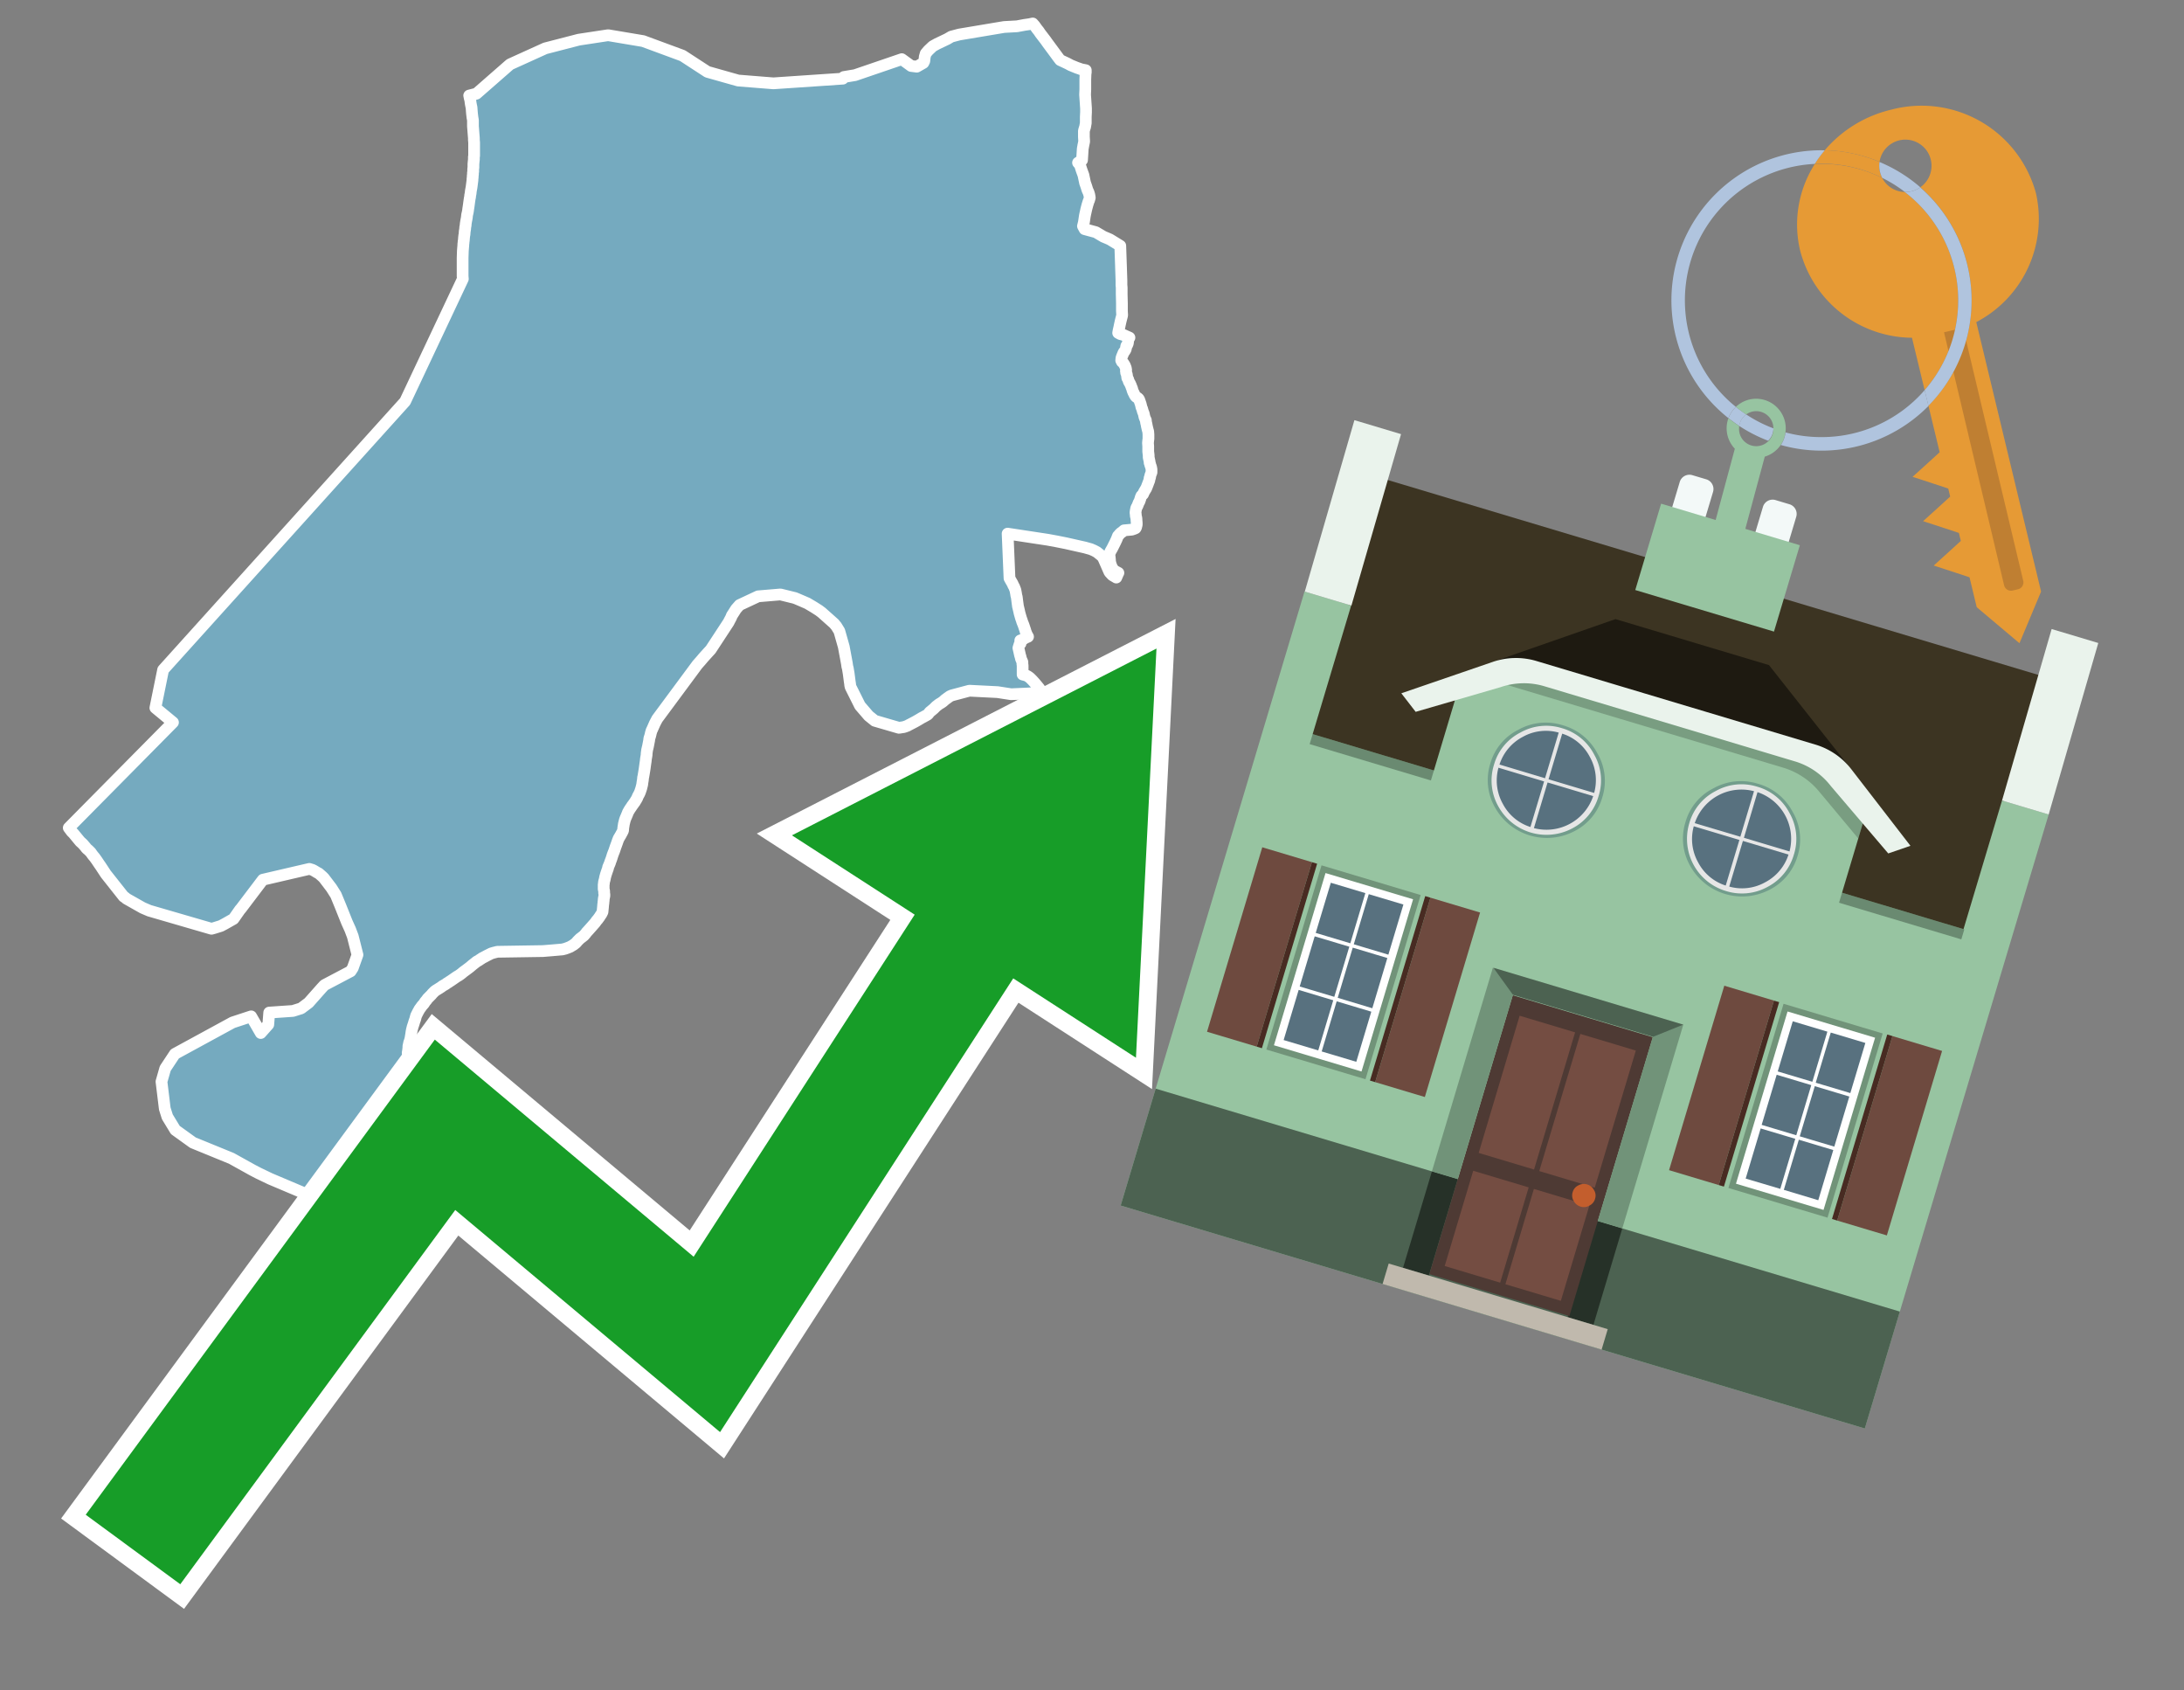 <svg id="Text" xmlns="http://www.w3.org/2000/svg" width="93.05" height="72" viewBox="0 0 93.05 72"><rect x="0" y="0" width="93.05" height="72" fill="#808080" stroke="none"/><polygon points="49.06,20.08 49.06,20.12 49.04,20.17 49.03,20.2 49.01,20.25 49,20.33 48.98,20.36 48.97,20.45 48.94,20.53 48.92,20.58 48.91,20.61 48.89,20.66 48.86,20.74 48.83,20.81 48.81,20.84 48.78,20.89 48.75,20.94 48.73,20.98 48.7,21.05 48.67,21.08 48.63,21.12 48.6,21.19 48.59,21.23 48.57,21.29 48.55,21.35 48.51,21.42 48.48,21.5 48.45,21.57 48.42,21.62 48.4,21.68 48.4,21.71 48.39,21.74 48.38,21.82 48.38,21.86 48.39,21.9 48.39,21.96 48.4,22.01 48.41,22.04 48.42,22.11 48.42,22.15 48.43,22.27 48.43,22.3 48.43,22.35 48.41,22.43 48.4,22.47 48.38,22.5 48.31,22.53 48.22,22.56 47.89,22.59 47.81,22.66 47.75,22.7 47.69,22.76 47.67,22.79 47.63,22.83 47.61,22.88 47.58,22.96 47.52,23.09 47.47,23.19 47.39,23.35 47.31,23.49 47.28,23.57 47.27,23.61 47.27,23.67 47.28,23.74 47.29,23.85 47.29,23.9 47.3,23.94 47.31,23.99 47.32,24.03 47.34,24.08 47.35,24.11 47.37,24.16 47.4,24.21 47.43,24.25 47.46,24.29 47.5,24.32 47.65,24.4 47.63,24.43 47.62,24.46 47.56,24.6 47.51,24.57 47.39,24.5 47.27,24.37 47.02,23.8 46.96,23.7 46.74,23.52 46.61,23.45 46.54,23.42 46.47,23.39 46.22,23.32 45.42,23.14 45.02,23.06 44.64,22.99 42.93,22.73 43.01,24.63 43.06,24.72 43.1,24.79 43.14,24.86 43.17,24.93 43.21,25 43.24,25.08 43.26,25.13 43.27,25.18 43.29,25.29 43.3,25.36 43.32,25.43 43.34,25.59 43.35,25.67 43.36,25.74 43.37,25.82 43.39,25.9 43.42,26.03 43.44,26.12 43.46,26.19 43.48,26.26 43.51,26.36 43.53,26.41 43.55,26.48 43.61,26.63 43.65,26.75 43.68,26.84 43.7,26.91 43.72,26.96 43.73,26.99 43.76,27.05 43.78,27.09 43.8,27.12 43.73,27.15 43.65,27.19 43.61,27.22 43.55,27.25 43.47,27.28 43.47,27.36 43.48,27.41 43.44,27.44 43.39,27.6 43.42,27.73 43.46,27.91 43.48,27.97 43.5,28.06 43.56,28.2 43.56,28.28 43.57,28.35 43.57,28.42 43.57,28.5 43.57,28.58 43.57,28.65 43.57,28.73 43.72,28.77 43.78,28.8 43.84,28.84 43.89,28.88 43.94,28.93 43.99,28.98 44.09,29.09 44.19,29.21 44.28,29.32 44.32,29.39 44.36,29.45 44.4,29.51 43.75,29.54 43.08,29.57 42.5,29.48 41.3,29.42 40.55,29.62 40.46,29.66 40.41,29.7 40.36,29.73 40.33,29.76 40.28,29.79 40.18,29.88 40.11,29.93 40.01,29.99 39.97,30.02 39.88,30.09 39.78,30.19 39.72,30.24 39.66,30.29 39.61,30.33 39.58,30.37 39.55,30.41 39.52,30.44 39.34,30.54 39.28,30.57 39.13,30.66 38.99,30.74 38.78,30.85 38.72,30.88 38.67,30.91 38.59,30.94 38.5,30.97 38.3,31 37.27,30.7 37.01,30.49 36.64,30.06 36.24,29.26 36.22,29.17 36.22,29.14 36.2,29.01 36.16,28.7 36.12,28.46 36.1,28.39 36.08,28.25 35.95,27.55 35.76,26.88 35.63,26.67 35.57,26.6 35.55,26.57 35.01,26.09 34.89,26 34.67,25.86 34.4,25.7 34.24,25.63 33.96,25.51 33.86,25.47 33.25,25.32 32.3,25.4 31.51,25.77 31.36,25.94 31.22,26.16 31.18,26.22 31.15,26.3 31.07,26.45 31.04,26.51 30.28,27.67 30.16,27.8 29.97,28.01 29.86,28.14 29.71,28.31 28,30.62 27.9,30.81 27.79,31.06 27.76,31.12 27.74,31.19 27.73,31.22 27.72,31.27 27.7,31.35 27.68,31.41 27.67,31.44 27.66,31.49 27.66,31.52 27.61,31.78 27.57,31.95 27.55,32.1 27.55,32.15 27.54,32.21 27.52,32.33 27.51,32.43 27.5,32.49 27.47,32.71 27.46,32.78 27.44,32.9 27.43,32.96 27.41,33.08 27.4,33.11 27.39,33.22 27.37,33.34 27.36,33.42 27.34,33.5 27.32,33.58 27.3,33.64 27.29,33.67 27.27,33.73 27.24,33.8 27.17,33.93 27.15,33.99 27.13,34.02 27.11,34.06 27.09,34.09 27.07,34.12 27.05,34.16 27.01,34.21 26.99,34.24 26.97,34.27 26.93,34.32 26.9,34.37 26.85,34.44 26.8,34.52 26.75,34.61 26.73,34.67 26.71,34.71 26.7,34.74 26.66,34.83 26.64,34.88 26.62,34.94 26.59,35.06 26.58,35.1 26.57,35.17 26.56,35.23 26.55,35.31 26.55,35.35 26.54,35.39 26.51,35.45 26.46,35.54 26.44,35.58 26.42,35.61 26.38,35.68 26.36,35.71 26.34,35.76 26.32,35.81 26.29,35.9 26.26,35.98 26.25,36.01 26.23,36.06 26.17,36.24 26.13,36.34 26.1,36.42 26.05,36.58 26,36.71 25.99,36.75 25.91,36.94 25.91,36.97 25.86,37.11 25.81,37.26 25.8,37.3 25.78,37.37 25.77,37.43 25.75,37.51 25.74,37.54 25.73,37.6 25.73,37.63 25.72,37.68 25.72,37.73 25.72,37.77 25.72,37.85 25.72,37.88 25.73,37.91 25.74,37.96 25.74,38 25.74,38.05 25.75,38.08 25.75,38.16 25.73,38.25 25.72,38.32 25.72,38.37 25.71,38.41 25.71,38.46 25.7,38.52 25.69,38.64 25.67,38.84 25.65,38.88 25.62,38.94 25.59,38.98 25.54,39.06 25.51,39.1 25.46,39.17 25.43,39.2 25.4,39.24 25.35,39.31 25.27,39.4 25.2,39.48 25.03,39.67 25,39.7 24.97,39.74 24.95,39.77 24.92,39.8 24.89,39.84 24.79,39.92 24.71,39.98 24.65,40.04 24.6,40.09 24.56,40.14 24.53,40.17 24.49,40.2 24.44,40.24 24.34,40.3 24.29,40.33 24.19,40.37 24.08,40.41 23.96,40.44 23.5,40.48 23.13,40.51 21.19,40.54 21.03,40.58 20.93,40.61 20.75,40.7 20.62,40.77 20.54,40.81 20.5,40.84 20.45,40.87 20.41,40.9 20.36,40.93 20.3,40.96 20.27,40.99 20.23,41.02 20.14,41.09 20.01,41.2 19.85,41.32 19.74,41.4 19.67,41.46 19.59,41.52 19.53,41.56 19.46,41.6 19.33,41.69 19.2,41.78 19.15,41.81 19.11,41.84 19.04,41.88 18.99,41.92 18.85,42 18.8,42.04 18.61,42.16 18.56,42.19 18.51,42.23 18.46,42.28 18.42,42.32 18.38,42.37 18.33,42.42 18.29,42.46 18.25,42.5 18.22,42.53 18.17,42.6 18.11,42.67 18.06,42.75 17.98,42.84 17.95,42.88 17.93,42.91 17.87,42.99 17.85,43.03 17.81,43.1 17.78,43.16 17.76,43.2 17.73,43.26 17.71,43.33 17.7,43.37 17.69,43.41 17.66,43.49 17.65,43.52 17.63,43.59 17.58,43.74 17.57,43.78 17.55,43.86 17.53,43.96 17.52,44.04 17.51,44.1 17.5,44.16 17.49,44.22 17.48,44.27 17.47,44.3 17.46,44.34 17.44,44.39 17.43,44.42 17.42,44.48 17.41,44.52 17.4,44.55 17.4,44.62 17.39,44.71 17.38,44.79 17.37,44.83 17.37,44.86 17.38,44.94 17.38,45.03 17.38,45.07 17.39,45.16 17.39,45.2 17.39,45.24 17.4,45.32 17.41,45.42 17.42,45.48 17.43,45.55 17.44,45.59 17.47,45.68 17.53,45.86 17.54,45.9 17.61,46.12 17.64,46.21 17.66,46.26 17.76,46.48 17.85,46.7 17.9,46.79 17.92,46.84 17.95,46.9 17.99,47.01 18.02,47.07 18.04,47.11 18.1,47.25 18.14,47.33 18.2,47.44 18.24,47.51 18.3,47.62 18.32,47.65 18.34,47.69 18.36,47.73 18.37,47.76 18.4,47.81 18.42,47.87 18.43,47.9 18.44,47.93 18.47,48 18.48,48.04 18.48,48.09 18.48,48.16 18.48,48.22 18.48,48.26 18.47,48.31 18.46,48.35 18.45,48.4 18.42,48.47 18.41,48.5 18.4,48.53 18.38,48.59 18.35,48.64 18.31,48.7 18.28,48.75 18.25,48.79 18.23,48.82 18.2,48.85 18.15,48.89 18.1,48.93 18.05,48.96 18.01,49 17.97,49.03 17.9,49.07 17.81,49.12 17.73,49.17 17.68,49.2 17.59,49.27 17.45,49.37 17.39,49.41 17.19,49.56 17.15,49.59 17.02,49.69 16.94,49.76 16.9,49.79 16.78,49.9 16.73,49.94 16.58,50.06 16.52,50.11 16.24,50.3 16.2,50.33 16.06,50.42 15.98,50.47 15.87,50.54 15.79,50.58 15.64,50.65 15.55,50.7 15.48,50.73 15.33,50.81 15.03,50.91 14.61,50.99 13.67,50.96 13,50.84 11.51,50.21 11.01,49.97 10.76,49.84 9.86,49.34 8.22,48.67 7.47,48.13 7.13,47.57 7.02,47.22 6.88,46.07 7.04,45.51 7.45,44.89 9.91,43.55 10.7,43.29 11.11,44 11.43,43.64 11.47,43.13 12.48,43.06 12.83,42.95 13.15,42.71 13.7,42.09 13.82,41.96 14.94,41.37 15.03,41.23 15.23,40.67 15.03,39.88 14.92,39.59 14.78,39.28 14.5,38.58 14.31,38.12 14.12,37.82 13.8,37.4 13.74,37.34 13.58,37.2 13.52,37.17 13.47,37.14 13.37,37.08 13.31,37.05 13.18,37.01 11.2,37.47 10.26,38.71 10.23,38.74 9.95,39.14 9.58,39.35 9.41,39.44 9.12,39.53 9.01,39.56 6.36,38.79 6.08,38.67 5.39,38.28 5.32,38.22 5.27,38.19 4.51,37.23 4.28,36.88 4.23,36.81 4.13,36.66 4.03,36.52 3.97,36.45 3.91,36.37 3.87,36.31 3.77,36.21 3.71,36.16 3.67,36.12 3.65,36.09 3.53,35.95 3.41,35.84 3.13,35.5 3.05,35.42 2.93,35.26 7.37,30.77 6.62,30.15 6.95,28.53 17.26,17.1 19.72,11.88 19.71,11.76 19.71,11.7 19.71,11.6 19.71,11.52 19.71,11.39 19.71,11.31 19.71,10.99 19.72,10.68 19.74,10.44 19.74,10.39 19.75,10.34 19.75,10.29 19.76,10.25 19.77,10.12 19.78,10.03 19.79,9.99 19.8,9.85 19.81,9.8 19.82,9.73 19.82,9.69 19.84,9.59 19.84,9.55 19.86,9.42 19.88,9.32 19.89,9.26 19.9,9.16 19.93,9.03 19.94,8.97 19.95,8.89 19.96,8.83 19.97,8.76 19.99,8.61 20.01,8.47 20.03,8.37 20.03,8.33 20.05,8.24 20.06,8.14 20.09,7.98 20.13,7.67 20.13,7.62 20.14,7.55 20.14,7.5 20.15,7.42 20.15,7.35 20.16,7.32 20.16,7.29 20.16,7.21 20.17,7.13 20.17,6.99 20.18,6.88 20.19,6.79 20.19,6.72 20.19,6.68 20.2,6.64 20.2,6.58 20.2,6.55 20.2,6.46 20.2,6.39 20.2,6.15 20.2,6.07 20.19,5.96 20.19,5.88 20.18,5.76 20.17,5.63 20.16,5.5 20.15,5.38 20.15,5.32 20.15,5.13 20.14,5.06 20.13,5.01 20.11,4.84 20.1,4.72 20.09,4.58 20.07,4.49 20.05,4.38 20.04,4.29 20.02,4.2 20.01,4.17 20,4.11 19.99,4.07 20.3,3.99 21.73,2.74 23.23,2.06 24.66,1.69 25.91,1.5 27.4,1.75 29.08,2.37 30.14,3.06 31.45,3.43 32.95,3.55 35.91,3.35 35.92,3.32 35.95,3.28 36.43,3.2 38.42,2.52 38.82,2.81 39.06,2.84 39.34,2.68 39.38,2.6 39.4,2.42 39.44,2.28 39.55,2.15 39.74,1.97 39.92,1.87 40.36,1.66 40.53,1.56 40.87,1.47 42.78,1.15 43.33,1.12 43.65,1.06 43.86,1.03 44,1 44.08,1.09 44.18,1.23 44.26,1.33 44.32,1.42 44.45,1.59 44.55,1.72 44.62,1.82 44.82,2.09 45.1,2.47 45.17,2.56 45.32,2.63 45.49,2.71 45.62,2.78 45.89,2.89 45.98,2.92 46.06,2.95 46.26,2.99 46.26,3.1 46.25,3.13 46.24,3.39 46.24,3.67 46.24,3.81 46.23,4.03 46.27,4.62 46.27,4.78 46.26,4.98 46.26,5.17 46.26,5.21 46.26,5.24 46.23,5.41 46.21,5.47 46.19,5.54 46.18,5.57 46.18,5.6 46.18,5.67 46.18,5.72 46.18,5.83 46.19,6 46.19,6.03 46.16,6.18 46.15,6.21 46.15,6.25 46.14,6.28 46.13,6.35 46.12,6.51 46.1,6.82 45.93,6.93 46.01,7.02 46.08,7.24 46.16,7.46 46.23,7.79 46.28,7.93 46.33,8.09 46.38,8.2 46.41,8.3 46.43,8.42 46.4,8.53 46.38,8.57 46.33,8.73 46.28,8.92 46.25,9.06 46.24,9.1 46.22,9.2 46.18,9.47 46.14,9.63 46.21,9.76 46.69,9.89 47.01,10.08 47.2,10.16 47.29,10.2 47.73,10.47 47.76,11.34 47.78,11.95 47.78,12.08 47.78,12.14 47.79,12.25 47.79,12.52 47.8,12.92 47.8,13.11 47.8,13.2 47.8,13.24 47.81,13.43 47.75,13.66 47.71,13.84 47.69,13.94 47.66,14.07 47.64,14.18 47.73,14.23 47.85,14.26 48.12,14.38 48.1,14.41 48.08,14.45 48.07,14.49 48.06,14.54 48.06,14.57 48.05,14.63 48.02,14.7 47.99,14.73 47.98,14.77 47.97,14.84 47.96,14.88 47.94,14.92 47.92,14.95 47.87,15.02 47.82,15.14 47.8,15.19 47.78,15.25 47.77,15.35 47.8,15.41 47.85,15.45 47.92,15.56 47.94,15.61 47.96,15.66 47.97,15.7 47.98,15.76 47.97,15.8 47.98,15.85 47.98,15.88 48,15.92 48.01,15.96 48.02,16.03 48.03,16.1 48.06,16.14 48.07,16.17 48.09,16.24 48.11,16.28 48.13,16.31 48.16,16.37 48.19,16.44 48.2,16.47 48.21,16.5 48.23,16.54 48.24,16.58 48.25,16.62 48.27,16.67 48.29,16.72 48.31,16.75 48.34,16.82 48.38,16.88 48.41,16.91 48.49,16.96 48.53,17.01 48.6,17.21 48.61,17.25 48.62,17.29 48.63,17.34 48.66,17.41 48.69,17.52 48.73,17.62 48.76,17.76 48.78,17.81 48.79,17.84 48.82,17.9 48.82,17.93 48.83,18 48.85,18.08 48.86,18.14 48.88,18.23 48.9,18.31 48.92,18.38 48.93,18.51 48.93,18.63 48.93,18.69 48.92,18.76 48.91,18.87 48.92,19.01 48.92,19.14 48.92,19.19 48.92,19.23 48.94,19.4 48.94,19.48 48.97,19.62 48.98,19.67 48.98,19.71 49,19.76 49.01,19.81 49.04,19.89 49.06,19.99 49.06,20.04 " fill="#75aabf" stroke="#fff" stroke-linejoin="round" stroke-width="0.5"/><polygon points="49.272 27.624 33.741 35.58 38.97 38.959 29.553 53.529 18.525 44.281 3.652 64.518 7.681 67.479 19.396 51.538 30.678 60.999 43.169 41.673 48.398 45.053 49.272 27.624" fill="none" stroke="#fff" stroke-miterlimit="10" stroke-width="1.5"/><polygon points="49.272 27.624 33.741 35.58 38.97 38.959 29.553 53.529 18.525 44.281 3.652 64.518 7.681 67.479 19.396 51.538 30.678 60.999 43.169 41.673 48.398 45.053 49.272 27.624" fill="#179d28"/><path d="M80.19,7.577a1.16,1.16,0,0,1-.094-.251,1.114,1.114,0,0,1-.018-.429A6.367,6.367,0,0,0,77.743,6.4a5.269,5.269,0,0,0-.423.577c.1,0,.192-.007.288-.007A5.794,5.794,0,0,1,80.19,7.577Z" fill="#e69a35"/><path d="M77.608,6.4A6.394,6.394,0,0,0,73.64,17.81a1.26,1.26,0,0,1,.317-.48A5.821,5.821,0,0,1,77.32,6.981a5.269,5.269,0,0,1,.423-.577Z" fill="#b0c4de"/><path d="M84.2,13.72a4.962,4.962,0,0,0,2.545-5.48,5.047,5.047,0,0,0-6.179-3.566A5.322,5.322,0,0,0,77.743,6.4a6.367,6.367,0,0,1,2.335.493,1.114,1.114,0,1,1,1.736,1.084,6.392,6.392,0,0,1,.347,9.3l.479,1.985-.438.4-.716.648.92.3.6.2.082.341-.438.4-.716.648.92.3.605.2.082.341-.438.4-.716.649.92.3.605.2.307,1.274,1.821,1.534.921-2.2Z" fill="#e69a35"/><path d="M81.154,8.179a1.115,1.115,0,0,1-.964-.6,5.794,5.794,0,0,0-2.582-.6c-.1,0-.192,0-.288.007a4.783,4.783,0,0,0-.625,3.685,4.962,4.962,0,0,0,4.765,3.715L82,16.617a5.82,5.82,0,0,0-.846-8.438Z" fill="#e69a35"/><path d="M74.1,18.142a6.386,6.386,0,0,0,1.232.63.73.73,0,0,0,.224-.527h0a5.783,5.783,0,0,1-1.159-.593A.733.733,0,0,0,74.1,18.142Z" fill="#b0c4de"/><path d="M74.4,17.652q-.228-.152-.44-.322a1.26,1.26,0,0,0-.317.48c.148.117.3.228.46.332A.733.733,0,0,1,74.4,17.652Z" fill="#b0c4de"/><path d="M74.824,16.984a1.257,1.257,0,0,0-.867.346c.141.114.288.222.44.322a.731.731,0,0,1,1.159.593h0a.732.732,0,1,1-1.463,0,.7.7,0,0,1,.007-.1c-.158-.1-.312-.215-.46-.332a1.258,1.258,0,0,0,.273,1.3l-.979,3.635,1.275.341.98-3.639a1.266,1.266,0,0,0,.681-.5,1.249,1.249,0,0,0,.2-.538,1.328,1.328,0,0,0,.012-.168A1.262,1.262,0,0,0,74.824,16.984Z" fill="#97c4a1"/><path d="M85.974,25.1l-.226.053a.3.3,0,0,1-.362-.223l-2.56-10.777.81-.193L86.2,24.736A.3.3,0,0,1,85.974,25.1Z" fill="#bf7f32"/><path d="M80.1,7.326a1.16,1.16,0,0,0,.094.251,5.833,5.833,0,0,1,.964.6,1.137,1.137,0,0,0,.287-.031,1.108,1.108,0,0,0,.373-.167A6.371,6.371,0,0,0,80.078,6.9,1.114,1.114,0,0,0,80.1,7.326Z" fill="#b0c4de"/><path d="M77.608,18.618a5.836,5.836,0,0,1-1.534-.2,1.24,1.24,0,0,1-.2.537,6.4,6.4,0,0,0,6.291-1.666L82,16.617A5.807,5.807,0,0,1,77.608,18.618Z" fill="#b0c4de"/><path d="M81.814,7.981a1.108,1.108,0,0,1-.373.167,1.137,1.137,0,0,1-.287.031A5.82,5.82,0,0,1,82,16.617l.161.667a6.392,6.392,0,0,0-.347-9.3Z" fill="#b0c4de"/><polygon points="83.79 39.753 55.78 31.364 58.988 20.404 86.964 28.783 83.79 39.753 83.79 39.753" fill="#3c3422" fill-rule="evenodd"/><polygon points="81.705 53.32 87.284 34.692 85.297 34.097 83.656 39.575 55.926 31.269 57.567 25.791 55.579 25.196 47.746 51.348 79.451 60.844 81.705 53.32" fill="#97c4a1" fill-rule="evenodd"/><rect x="69.522" y="21.148" width="0.444" height="28.983" transform="translate(15.592 92.226) rotate(-73.326)" opacity="0.3"/><polygon points="87.284 34.692 85.297 34.097 87.411 26.793 89.398 27.388 87.284 34.692 87.284 34.692" fill="#eaf3ec" fill-rule="evenodd"/><polygon points="57.578 25.794 55.591 25.199 57.705 17.896 59.692 18.491 57.578 25.794 57.578 25.794" fill="#eaf3ec" fill-rule="evenodd"/><polygon points="79.451 60.844 80.943 55.865 49.238 46.369 47.747 51.348 79.451 60.844 79.451 60.844" fill="#4c6251" fill-rule="evenodd"/><path d="M71.566,20.528l-.522,1.743,1.418.425.523-1.744a.432.432,0,0,0-.289-.536l-.593-.177A.431.431,0,0,0,71.566,20.528Z" fill="#f3f9f8" fill-rule="evenodd"/><path d="M75.111,21.589l-.522,1.743,1.418.425.522-1.743a.43.43,0,0,0-.289-.536l-.593-.178A.43.43,0,0,0,75.111,21.589Z" fill="#f3f9f8" fill-rule="evenodd"/><polygon points="75.368 28.329 68.829 26.37 63.807 28.121 78.733 32.591 75.368 28.329" fill="#1e1a11"/><polygon points="78.248 32.422 64.442 28.287 62.236 28.998 60.064 36.247 77.453 41.455 79.651 34.116 78.248 32.422" fill="#97c4a1"/><path d="M77.74,32.516S65.088,28.725,65,28.7l-.938.43,11.892,3.562a3.175,3.175,0,0,1,1.532,1l1.685,2.02.327-1.09Z" fill-rule="evenodd" opacity="0.2"/><path d="M77.35,31.716,65.458,28.154a3.041,3.041,0,0,0-1.854.037l-3.9,1.339.611.79,3.626-1.054a3.045,3.045,0,0,1,1.855-.037l10.673,3.2A3.028,3.028,0,0,1,78,33.477l2.45,2.874.945-.325-2.518-3.26A3.036,3.036,0,0,0,77.35,31.716Z" fill="#eaf3ec"/><polygon points="76.683 23.223 70.773 21.453 69.671 25.132 75.581 26.902 76.683 23.223 76.683 23.223" fill="#97c4a1" fill-rule="evenodd"/><g id="Symbol_9_0_Layer2_0_MEMBER_8_MEMBER_21_MEMBER_0_FILL" data-name="Symbol 9 0 Layer2 0 MEMBER 8 MEMBER 21 MEMBER 0 FILL"><path d="M66.584,30.892a2.39,2.39,0,0,0-1.891.189,2.317,2.317,0,0,0-1.2,1.448A2.345,2.345,0,0,0,63.7,34.4a2.528,2.528,0,0,0,3.367,1.008,2.339,2.339,0,0,0,1.2-1.447,2.313,2.313,0,0,0-.208-1.87A2.394,2.394,0,0,0,66.584,30.892Z" fill="#729d8c"/></g><g id="Symbol_9_0_Layer2_0_MEMBER_8_MEMBER_21_MEMBER_1_FILL" data-name="Symbol 9 0 Layer2 0 MEMBER 8 MEMBER 21 MEMBER 1 FILL"><path d="M66.547,31.016a2.241,2.241,0,0,0-1.769.185,2.213,2.213,0,0,0-1.127,1.376,2.239,2.239,0,0,0,.185,1.768,2.341,2.341,0,0,0,3.145.942,2.234,2.234,0,0,0,1.126-1.376,2.207,2.207,0,0,0-.185-1.768A2.237,2.237,0,0,0,66.547,31.016Z" fill="#e6e6e6"/></g><g id="Symbol_9_0_Layer2_0_MEMBER_8_MEMBER_21_MEMBER_2_MEMBER_0_FILL" data-name="Symbol 9 0 Layer2 0 MEMBER 8 MEMBER 21 MEMBER 2 MEMBER 0 FILL"><path d="M65.787,33.284,63.843,32.7a2.036,2.036,0,0,0,.186,1.539,2.015,2.015,0,0,0,1.175.986Z" fill="#58717f"/></g><g id="Symbol_9_0_Layer2_0_MEMBER_8_MEMBER_21_MEMBER_2_MEMBER_1_FILL" data-name="Symbol 9 0 Layer2 0 MEMBER 8 MEMBER 21 MEMBER 2 MEMBER 1 FILL"><path d="M65.827,33.148l.582-1.944a2.01,2.01,0,0,0-1.523.178,2.037,2.037,0,0,0-1,1.183Z" fill="#58717f"/></g><g id="Symbol_9_0_Layer2_0_MEMBER_8_MEMBER_21_MEMBER_2_MEMBER_2_FILL" data-name="Symbol 9 0 Layer2 0 MEMBER 8 MEMBER 21 MEMBER 2 MEMBER 2 FILL"><path d="M67.878,33.91l-1.943-.582-.582,1.944a2.1,2.1,0,0,0,2.525-1.362Z" fill="#58717f"/></g><g id="Symbol_9_0_Layer2_0_MEMBER_8_MEMBER_21_MEMBER_2_MEMBER_3_FILL" data-name="Symbol 9 0 Layer2 0 MEMBER 8 MEMBER 21 MEMBER 2 MEMBER 3 FILL"><path d="M66.558,31.249l-.582,1.943,1.943.582a2.031,2.031,0,0,0-.186-1.539A2.009,2.009,0,0,0,66.558,31.249Z" fill="#58717f"/></g><g id="Symbol_9_0_Layer2_0_MEMBER_8_MEMBER_21_MEMBER_0_FILL-2" data-name="Symbol 9 0 Layer2 0 MEMBER 8 MEMBER 21 MEMBER 0 FILL"><path d="M74.9,33.384a2.4,2.4,0,0,0-1.891.189,2.316,2.316,0,0,0-1.2,1.448,2.341,2.341,0,0,0,.209,1.87A2.527,2.527,0,0,0,75.387,37.9a2.345,2.345,0,0,0,1.2-1.447,2.314,2.314,0,0,0-.209-1.87A2.389,2.389,0,0,0,74.9,33.384Z" fill="#729d8c"/></g><g id="Symbol_9_0_Layer2_0_MEMBER_8_MEMBER_21_MEMBER_1_FILL-2" data-name="Symbol 9 0 Layer2 0 MEMBER 8 MEMBER 21 MEMBER 1 FILL"><path d="M74.867,33.508a2.239,2.239,0,0,0-1.768.185,2.21,2.21,0,0,0-1.127,1.376,2.316,2.316,0,0,0,1.564,2.883,2.261,2.261,0,0,0,1.765-.173A2.237,2.237,0,0,0,76.428,36.4a2.209,2.209,0,0,0-.185-1.769A2.239,2.239,0,0,0,74.867,33.508Z" fill="#e6e6e6"/></g><g id="Symbol_9_0_Layer2_0_MEMBER_8_MEMBER_21_MEMBER_2_MEMBER_0_FILL-2" data-name="Symbol 9 0 Layer2 0 MEMBER 8 MEMBER 21 MEMBER 2 MEMBER 0 FILL"><path d="M74.107,35.776l-1.943-.582a2.031,2.031,0,0,0,.186,1.539,2.009,2.009,0,0,0,1.175.986Z" fill="#58717f"/></g><g id="Symbol_9_0_Layer2_0_MEMBER_8_MEMBER_21_MEMBER_2_MEMBER_1_FILL-2" data-name="Symbol 9 0 Layer2 0 MEMBER 8 MEMBER 21 MEMBER 2 MEMBER 1 FILL"><path d="M74.148,35.64,74.73,33.7a2.1,2.1,0,0,0-2.525,1.362Z" fill="#58717f"/></g><g id="Symbol_9_0_Layer2_0_MEMBER_8_MEMBER_21_MEMBER_2_MEMBER_2_FILL-2" data-name="Symbol 9 0 Layer2 0 MEMBER 8 MEMBER 21 MEMBER 2 MEMBER 2 FILL"><path d="M76.2,36.4l-1.943-.582-.582,1.944a2.015,2.015,0,0,0,1.523-.178A2.036,2.036,0,0,0,76.2,36.4Z" fill="#58717f"/></g><g id="Symbol_9_0_Layer2_0_MEMBER_8_MEMBER_21_MEMBER_2_MEMBER_3_FILL-2" data-name="Symbol 9 0 Layer2 0 MEMBER 8 MEMBER 21 MEMBER 2 MEMBER 3 FILL"><path d="M74.879,33.741,74.3,35.684l1.943.582a2.1,2.1,0,0,0-1.361-2.525Z" fill="#58717f"/></g><polygon points="51.426 43.946 53.542 44.58 55.896 36.723 53.78 36.089 51.426 43.946 51.426 43.946" fill="#6e4a3f" fill-rule="evenodd"/><polygon points="53.542 44.58 53.764 44.647 56.117 36.789 55.896 36.723 53.542 44.58 53.542 44.58" fill="#482b22" fill-rule="evenodd"/><polygon points="60.706 46.726 58.59 46.092 60.943 38.235 63.059 38.868 60.706 46.726 60.706 46.726" fill="#6e4a3f" fill-rule="evenodd"/><polygon points="58.59 46.092 58.368 46.026 60.722 38.168 60.943 38.235 58.59 46.092 58.59 46.092" fill="#482b22" fill-rule="evenodd"/><rect x="53.146" y="39.209" width="8.19" height="4.408" transform="translate(1.145 84.365) rotate(-73.326)" fill="#719379"/><polygon points="60.205 38.304 56.474 37.187 54.277 44.522 58.008 45.639 60.205 38.304 60.205 38.304" fill="#fff" fill-rule="evenodd"/><path d="M59.792,38.527l-.64,2.136-1.474-.442.639-2.135,1.475.441Zm-1.621-.485-.64,2.136-1.474-.442L56.7,37.6l1.474.442Zm-2.158,1.84,1.475.441-.64,2.136-1.474-.441.639-2.136Zm-.683,2.282,1.474.441-.639,2.136L54.69,44.3l.64-2.135Zm.981,2.621.639-2.136,1.475.442-.64,2.135-1.474-.441Zm2.158-1.84L56.994,42.5l.64-2.136,1.474.442-.639,2.136Z" fill="#58717f" fill-rule="evenodd"/><polygon points="80.39 52.621 78.274 51.988 80.628 44.13 82.743 44.764 80.39 52.621 80.39 52.621" fill="#6e4a3f" fill-rule="evenodd"/><polygon points="78.274 51.988 78.053 51.921 80.406 44.064 80.628 44.13 78.274 51.988 78.274 51.988" fill="#482b22" fill-rule="evenodd"/><polygon points="71.111 49.842 73.227 50.476 75.58 42.619 73.464 41.985 71.111 49.842 71.111 49.842" fill="#6e4a3f" fill-rule="evenodd"/><polygon points="73.227 50.476 73.448 50.542 75.802 42.685 75.58 42.619 73.227 50.476 73.227 50.476" fill="#482b22" fill-rule="evenodd"/><rect x="72.83" y="45.105" width="8.19" height="4.408" transform="translate(9.534 107.426) rotate(-73.326)" fill="#719379"/><polygon points="76.159 43.083 79.889 44.2 77.692 51.535 73.962 50.418 76.159 43.083 76.159 43.083" fill="#fff" fill-rule="evenodd"/><path d="M76.381,43.5l1.475.442-.64,2.135-1.475-.441.64-2.136ZM78,43.981l1.474.442-.64,2.136-1.474-.442L78,43.981Zm.791,2.724-.64,2.135L76.679,48.4l.64-2.136,1.474.442Zm-.684,2.282-.639,2.135L76,50.68l.64-2.135,1.474.442Zm-2.26,1.65L74.375,50.2l.639-2.135,1.475.441-.64,2.136Zm-.791-2.724.64-2.135,1.474.441-.639,2.136-1.475-.442Z" fill="#58717f" fill-rule="evenodd"/><polygon points="67.888 56.431 69.118 52.323 68.019 51.994 66.789 56.102 67.888 56.431 67.888 56.431" fill="#263128" fill-rule="evenodd"/><polygon points="60.877 54.331 62.108 50.223 61.007 49.894 59.776 54.002 60.877 54.331 60.877 54.331" fill="#263128" fill-rule="evenodd"/><g id="Symbol_9_0_Layer2_0_MEMBER_8_MEMBER_12_MEMBER_0_FILL" data-name="Symbol 9 0 Layer2 0 MEMBER 8 MEMBER 12 MEMBER 0 FILL"><path d="M70.418,44.178l-5.965-1.786L60.9,54.27l5.964,1.786Z" fill="#4e3a34"/></g><g id="Symbol_9_0_Layer2_0_MEMBER_8_MEMBER_12_MEMBER_1_MEMBER_0_FILL" data-name="Symbol 9 0 Layer2 0 MEMBER 8 MEMBER 12 MEMBER 1 MEMBER 0 FILL"><path d="M65.358,49.815l1.75-5.843-2.363-.708L63,49.107Z" fill="#744d42"/></g><g id="Symbol_9_0_Layer2_0_MEMBER_8_MEMBER_12_MEMBER_1_MEMBER_1_FILL" data-name="Symbol 9 0 Layer2 0 MEMBER 8 MEMBER 12 MEMBER 1 MEMBER 1 FILL"><path d="M67.331,44.039l-1.75,5.842,2.364.708,1.75-5.842Z" fill="#744d42"/></g><g id="Symbol_9_0_Layer2_0_MEMBER_8_MEMBER_12_MEMBER_2_MEMBER_0_FILL" data-name="Symbol 9 0 Layer2 0 MEMBER 8 MEMBER 12 MEMBER 2 MEMBER 0 FILL"><path d="M63.915,54.633l1.215-4.058-2.363-.707-1.215,4.057Z" fill="#744d42"/></g><g id="Symbol_9_0_Layer2_0_MEMBER_8_MEMBER_12_MEMBER_2_MEMBER_1_FILL" data-name="Symbol 9 0 Layer2 0 MEMBER 8 MEMBER 12 MEMBER 2 MEMBER 1 FILL"><path d="M66.5,55.407l1.215-4.057-2.363-.708L64.138,54.7Z" fill="#744d42"/></g><g id="Symbol_9_0_Layer2_0_MEMBER_8_MEMBER_13_FILL" data-name="Symbol 9 0 Layer2 0 MEMBER 8 MEMBER 13 FILL"><path d="M67.959,51.058a.439.439,0,0,0-.045-.367.487.487,0,0,0-.669-.2.445.445,0,0,0-.239.282.457.457,0,0,0,.041.378.481.481,0,0,0,.293.242.459.459,0,0,0,.377-.042A.453.453,0,0,0,67.959,51.058Z" fill="#c35e2d"/></g><g id="Symbol_9_0_Layer2_0_MEMBER_8_MEMBER_14_FILL" data-name="Symbol 9 0 Layer2 0 MEMBER 8 MEMBER 14 FILL"><path d="M64.557,42.047l-.951-.833-2.6,8.68,1.1.329Z" fill="#719379"/></g><g id="Symbol_9_0_Layer2_0_MEMBER_8_MEMBER_15_FILL" data-name="Symbol 9 0 Layer2 0 MEMBER 8 MEMBER 15 FILL"><path d="M71.718,43.643l-1.2.19L68.072,52.01l1.046.313Z" fill="#719379"/></g><g id="Symbol_9_0_Layer2_0_MEMBER_8_MEMBER_16_FILL" data-name="Symbol 9 0 Layer2 0 MEMBER 8 MEMBER 16 FILL"><path d="M63.627,41.22l.836,1.156,5.961,1.786,1.294-.519Z" fill="#4c6251"/></g><polygon points="58.905 54.69 59.166 53.819 68.498 56.614 68.237 57.485 58.905 54.69 58.905 54.69" fill="#c0b9ad" fill-rule="evenodd"/></svg>